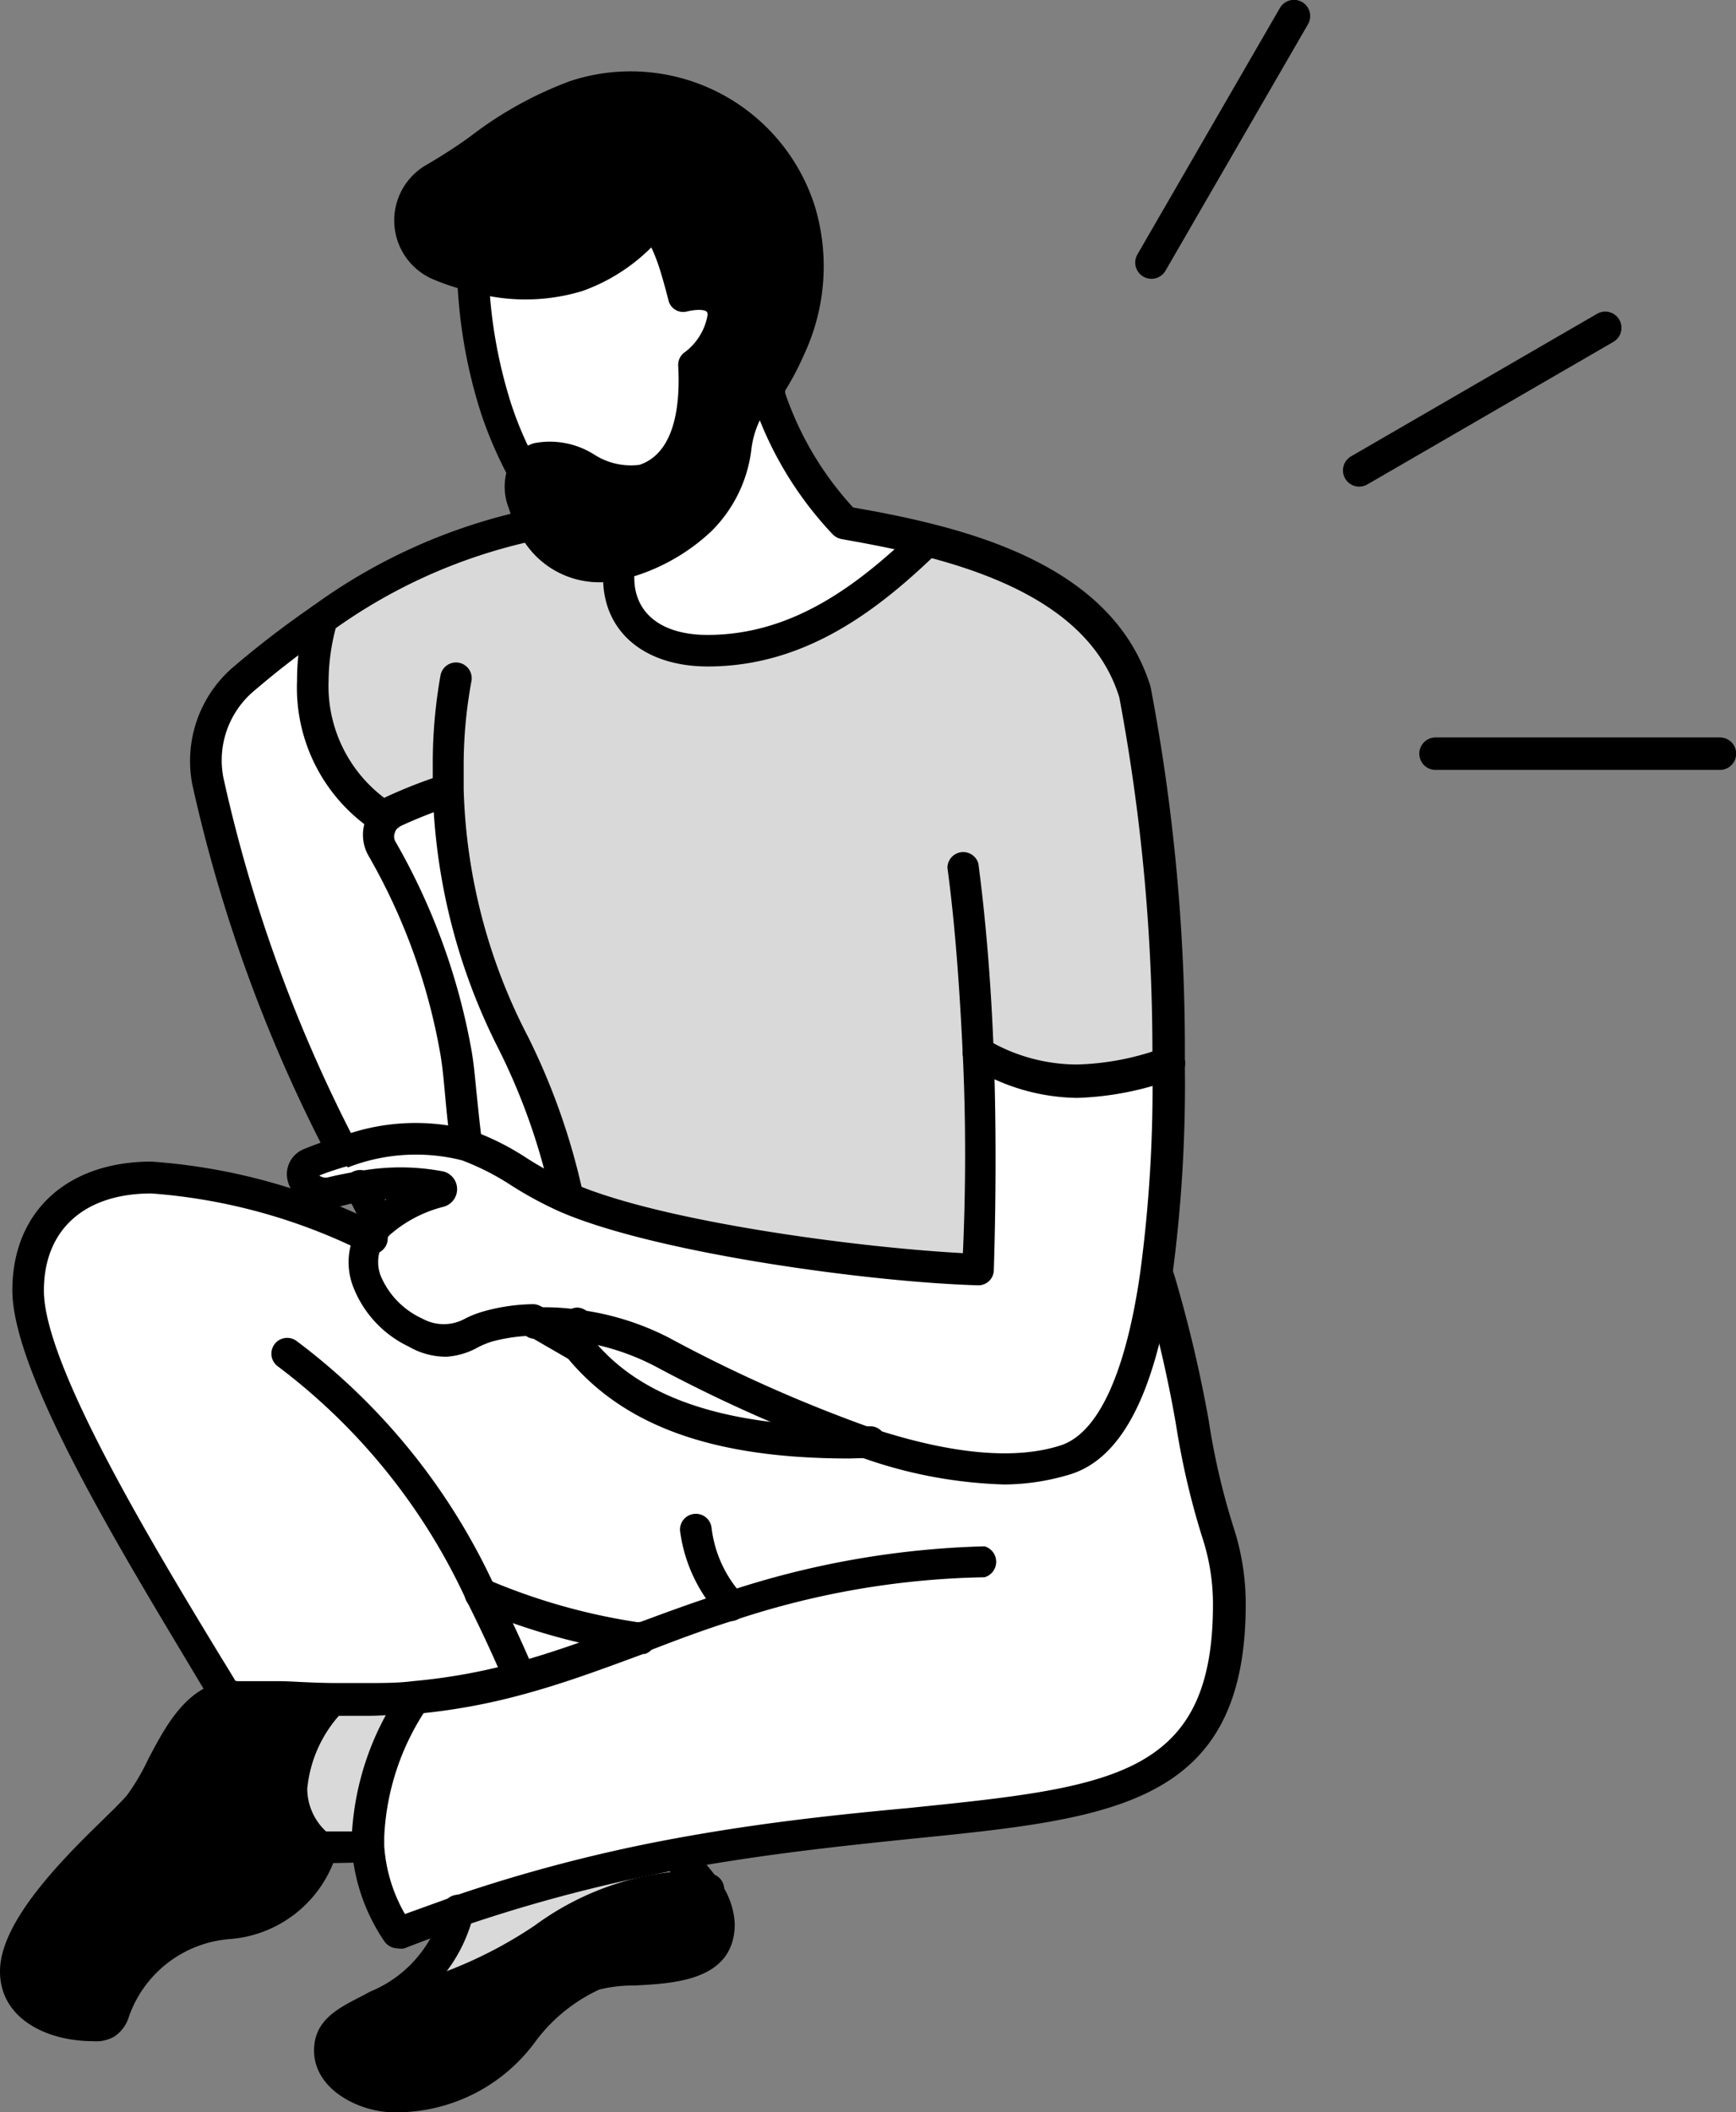 <svg xmlns="http://www.w3.org/2000/svg" viewBox="0 0 56.16 68.3"><rect x="0" y="0" width="56.16" height="68.3" fill="#808080" stroke="none"/><defs><style>.cls-1{fill:#fff;}.cls-2{fill:#d9d9d9;}.cls-3{fill:none;stroke:#000;stroke-linecap:round;stroke-linejoin:round;stroke-width:1.05px;}</style></defs><g id="レイヤー_2" data-name="レイヤー 2"><g id="レイヤー_10" data-name="レイヤー 10"><path class="cls-1" d="M13.39,54.89q-.72.06-1.5.06H10.76c-1.67,0-2-.1-3-.1a2.13,2.13,0,0,0-.37,0C5.16,51.27.91,44.54.91,41.72c0-2,1.28-3.65,4-3.65A19.22,19.22,0,0,1,12,40a1.72,1.72,0,0,0-.12,1.39,3.16,3.16,0,0,0,1.6,1.69,2,2,0,0,0,1.86,0,2.51,2.51,0,0,1,.49-.19,5.74,5.74,0,0,1,1.48-.22h0l1.32.77v-.06c1.36,1.72,3.69,3.21,8.85,3.21h.66a10.93,10.93,0,0,0,6.33.54c1.59-.5,2.48-2.86,2.94-6h0A40.7,40.7,0,0,1,38.55,46a24.22,24.22,0,0,0,.84,3.56,7.57,7.57,0,0,1,.36,2.3c0,8.12-6.86,6-17.89,8.1a49.53,49.53,0,0,0-7,1.85c-.64.21-1.29.45-2,.71a5.63,5.63,0,0,1-1-2.79c0-.11,0-.23,0-.34A8.61,8.61,0,0,1,13.39,54.89Zm3.43-.62c1.32-.36,2.57-.83,3.87-1.31a20.56,20.56,0,0,1-5.15-1.44C16,52.43,16.43,53.35,16.82,54.27Z"/><path class="cls-1" d="M37.81,34.4a47.27,47.27,0,0,1-.4,6.81c-.46,3.11-1.35,5.47-2.94,6a10.93,10.93,0,0,1-6.33-.54,45.87,45.87,0,0,1-6.72-3,8.46,8.46,0,0,0-2.76-.87,7.28,7.28,0,0,0-.93-.07h-.42a5.74,5.74,0,0,0-1.48.22,2.51,2.51,0,0,0-.49.19,2,2,0,0,1-1.86,0,3.16,3.16,0,0,1-1.6-1.69A1.68,1.68,0,0,1,12,40a2,2,0,0,1,.31-.41,4.74,4.74,0,0,1,1.94-1h0a.08.08,0,0,0,.06-.08.08.08,0,0,0-.06-.08,6.82,6.82,0,0,0-2.59,0,9.15,9.15,0,0,0-.91.18.83.83,0,0,1-.92-.4.37.37,0,0,1-.05-.2.27.27,0,0,1,0-.13A.37.37,0,0,1,10,37.6c.21-.09.52-.2,1-.36l.06,0a6.27,6.27,0,0,1,4-.22c1.15.37,2,1.15,3.25,1.69l.18.07C21.66,40,28.33,40.92,31.63,41c.12-2.19.14-4.57.05-6.9a6.23,6.23,0,0,0,3.17.87A9,9,0,0,0,37.81,34.4Z"/><path class="cls-2" d="M14.46,25.54a14.11,14.11,0,0,0-1.71.67.86.86,0,0,0-.3.23A5,5,0,0,1,10.12,22,7.49,7.49,0,0,1,10.39,20h0A18,18,0,0,1,17.24,17a2.4,2.4,0,0,0,2.82,1.24,3.73,3.73,0,0,0,0,.46C20,20.11,21.1,21,22.9,21c3.16,0,5.5-2,7.12-3.59h0c2.76.69,5.79,2,6.69,4.91a61.58,61.58,0,0,1,1.09,12,9,9,0,0,1-3,.58,6.23,6.23,0,0,1-3.17-.87c.09,2.33.07,4.71-.05,6.9-3.3-.09-10-1-13.11-2.25l-.18-.07C17.39,33.81,14.67,31.9,14.46,25.54Z"/><path class="cls-1" d="M30,17.44h0C28.4,19,26.06,21,22.9,21,21.1,21,20,20.11,20,18.68a3.73,3.73,0,0,1,0-.46,3.32,3.32,0,0,0,.49-.14,6,6,0,0,0,2.09-1.25c1.8-1.83.59-3,2.18-4.32l0,0c0,.11.07.22.1.33a11.21,11.21,0,0,0,2.43,4C28.13,17,29.06,17.19,30,17.44Z"/><path class="cls-1" d="M28.14,46.64h-.66c-5.16,0-7.49-1.49-8.85-3.21,0-.21,0-.42,0-.64a8.46,8.46,0,0,1,2.76.87A45.87,45.87,0,0,0,28.14,46.64Z"/><path d="M25.89,6.81a6.35,6.35,0,0,1-.39,4.47,8.09,8.09,0,0,1-.68,1.23c-1.59,1.3-.38,2.49-2.18,4.32a6,6,0,0,1-2.09,1.25,3.32,3.32,0,0,1-.49.14A2.4,2.4,0,0,1,17.24,17,3.86,3.86,0,0,1,17,16.3a1.47,1.47,0,0,1,0-1.07.8.8,0,0,1,.51-.41c1-.34,2.2,1.09,3.41.69s1.69-2,1.6-3.71a2.38,2.38,0,0,0,.95-1.61c0-.49-.36-.68-.81-.68a2.14,2.14,0,0,0-.48.07,10.36,10.36,0,0,0-.32-1.14,9.07,9.07,0,0,0-.56-1.34,6.38,6.38,0,0,1-2.55,1.81,5.93,5.93,0,0,1-3.38,0,7.5,7.5,0,0,1-1.14-.42A1.56,1.56,0,0,1,14,5.73c1.52-.88,2.76-2.07,4.57-2.68A5.73,5.73,0,0,1,25.89,6.81Z"/><path class="cls-1" d="M22.59,9.51c.45,0,.81.19.81.68a2.38,2.38,0,0,1-.95,1.61c.09,1.69-.27,3.27-1.6,3.71s-2.4-1-3.41-.69a.8.8,0,0,0-.51.41,11.8,11.8,0,0,1-.88-2,15.91,15.91,0,0,1-.75-4.32,5.93,5.93,0,0,0,3.38,0A6.38,6.38,0,0,0,21.23,7.1a9.07,9.07,0,0,1,.56,1.34,10.36,10.36,0,0,1,.32,1.14A2.14,2.14,0,0,1,22.59,9.51Z"/><path d="M22.84,61.08a2,2,0,0,1,.43,1.1c0,1.93-3,1.25-4.06,1.64-2.5.95-2.71,4-6.48,4-.85,0-2.06-.56-2.06-1.46,0-.72.7-1,1.54-1.44C16.61,64.19,18.78,61,22,61A5.07,5.07,0,0,1,22.84,61.08Z"/><path class="cls-2" d="M22.84,61.08A5.07,5.07,0,0,0,22,61c-3.2,0-5.37,3.18-9.77,3.88a4.5,4.5,0,0,0,2.61-3.08,49.53,49.53,0,0,1,7-1.85A7.55,7.55,0,0,1,22.84,61.08Z"/><path class="cls-1" d="M18.66,42.8c0,.22,0,.43,0,.64v.06l-1.32-.77h.42A7.28,7.28,0,0,1,18.66,42.8Z"/><path class="cls-1" d="M20.69,53c-1.3.48-2.55.95-3.87,1.31-.39-.92-.81-1.84-1.28-2.75A20.56,20.56,0,0,0,20.69,53Z"/><path class="cls-1" d="M18.34,38.69c-1.29-.55-2.1-1.32-3.25-1.69-.14-1-.19-2-.33-3a20.75,20.75,0,0,0-2.4-6.62.88.88,0,0,1-.07-.69,1,1,0,0,1,.16-.28.86.86,0,0,1,.3-.23,14.11,14.11,0,0,1,1.71-.67C14.67,31.9,17.39,33.81,18.34,38.69Z"/><path class="cls-1" d="M14.76,34c.14.94.19,2,.33,3a6.41,6.41,0,0,0-4,.22,48.51,48.51,0,0,1-4.37-12A3.48,3.48,0,0,1,7.9,21.93c.8-.67,1.63-1.31,2.49-1.9A7.49,7.49,0,0,0,10.12,22a5,5,0,0,0,2.33,4.48,1,1,0,0,0-.16.28.88.88,0,0,0,.07.69A20.75,20.75,0,0,1,14.76,34Z"/><path class="cls-1" d="M14.32,38.49a.08.08,0,0,1-.06.08h0a4.74,4.74,0,0,0-1.94,1,.41.41,0,0,1-.05-.09l-.59-1.13a6.82,6.82,0,0,1,2.59,0A.08.08,0,0,1,14.32,38.49Z"/><path class="cls-2" d="M13.39,54.89a8.61,8.61,0,0,0-1.51,4.5c0,.11,0,.23,0,.34H10.35a2.44,2.44,0,0,1-.93-1.89,4.75,4.75,0,0,1,1.34-2.91h1.13Q12.67,55,13.39,54.89Z"/><path d="M10.35,59.74h.05c-1.44,3.95-4.86.81-6.73,5.33a.64.64,0,0,1-.25.31A.67.67,0,0,1,3,65.5c-1.21,0-2.52-.56-2.52-1.75,0-1.9,3.29-4.5,4-5.4s1.33-3.17,2.82-3.48a2.13,2.13,0,0,1,.37,0c1.08,0,1.38.08,3.05.1a4.75,4.75,0,0,0-1.34,2.91A2.44,2.44,0,0,0,10.35,59.74Z"/><path d="M16.93,15.74a.5.5,0,0,1-.45-.26,13.35,13.35,0,0,1-.91-2.09,16.37,16.37,0,0,1-.78-4.45.5.5,0,0,1,.48-.54.52.52,0,0,1,.54.48,15.61,15.61,0,0,0,.73,4.19A11.29,11.29,0,0,0,17.38,15a.52.52,0,0,1-.21.69A.5.5,0,0,1,16.93,15.74Z"/><path d="M12.87,63a.53.53,0,0,1-.43-.22,6.15,6.15,0,0,1-1.06-3.05c0-.11,0-.24,0-.37A9.1,9.1,0,0,1,13,54.62a.51.51,0,0,1,.7-.17.52.52,0,0,1,.16.71,8.08,8.08,0,0,0-1.43,4.23c0,.1,0,.2,0,.3a5.08,5.08,0,0,0,.67,2.2l1.58-.57a.52.52,0,0,1,.65.32.51.51,0,0,1-.32.65c-.64.22-1.29.46-1.93.71A.57.57,0,0,1,12.87,63Z"/><path d="M14.82,62.32a.51.51,0,0,1-.48-.35.52.52,0,0,1,.31-.65,50.33,50.33,0,0,1,7.11-1.86c2.85-.53,5.4-.79,7.65-1,6.54-.67,9.83-1,9.83-6.58a6.9,6.9,0,0,0-.34-2.15,24.94,24.94,0,0,1-.85-3.63A40.51,40.51,0,0,0,37,41.57l-.06-.22a.51.51,0,1,1,1-.27l.07.22a43.17,43.17,0,0,1,1.09,4.62,22.91,22.91,0,0,0,.81,3.48,8,8,0,0,1,.39,2.46c0,6.5-4.28,6.94-10.75,7.59-2.23.23-4.76.49-7.56,1a49.71,49.71,0,0,0-7,1.83A.45.45,0,0,1,14.82,62.32Z"/><path d="M14.44,43.87a2.43,2.43,0,0,1-1.22-.33,3.57,3.57,0,0,1-1.82-2,2.21,2.21,0,0,1,.15-1.79,2.46,2.46,0,0,1,.39-.51,3.72,3.72,0,0,1,.56-.46l-.75.09c-.28,0-.58.1-.87.17a1.34,1.34,0,0,1-1.49-.64A1,1,0,0,1,9.28,38a.88.88,0,0,1,.54-.84c.27-.11.61-.24,1.06-.38h.06a6.93,6.93,0,0,1,4.31-.23,8.52,8.52,0,0,1,1.81.91,12.1,12.1,0,0,0,1.48.8l.16.07c2.83,1.17,8.93,2,12.45,2.19.09-2,.1-4.21,0-6.35s-.25-4.26-.5-6.11a.51.51,0,0,1,1-.14c.25,1.89.42,4,.5,6.21s.07,4.75,0,6.95a.5.5,0,0,1-.52.48c-3.42-.1-10.12-1-13.3-2.29l-.17-.07a12.16,12.16,0,0,1-1.62-.87,8.22,8.22,0,0,0-1.59-.81,6.06,6.06,0,0,0-3.7.23L11,37.24l.15.49c-.33.1-.6.19-.82.28a.35.35,0,0,0,.28.06c.32-.08.64-.14.95-.19a7.38,7.38,0,0,1,2.79,0,.59.59,0,0,1,0,1.14h0a4.19,4.19,0,0,0-1.74.91,2.34,2.34,0,0,0-.24.31,1.25,1.25,0,0,0-.06,1,2.65,2.65,0,0,0,1.36,1.4,1.42,1.42,0,0,0,1.37,0,3.18,3.18,0,0,1,.58-.23,6.16,6.16,0,0,1,1.62-.24h0a.51.51,0,0,1,.51.5.5.5,0,0,1-.5.52,5.46,5.46,0,0,0-1.34.19,3.07,3.07,0,0,0-.42.17A2.43,2.43,0,0,1,14.44,43.87Zm-.31-5h0Zm0-.82h0Z"/><path d="M32.49,48a15,15,0,0,1-4.5-.83,47.73,47.73,0,0,1-6.81-3,7.84,7.84,0,0,0-2.58-.81,8.69,8.69,0,0,0-.88-.07h-.4a.51.51,0,0,1-.52-.49.53.53,0,0,1,.5-.53h.43a8.26,8.26,0,0,1,1,.08,8.79,8.79,0,0,1,2.92.91,46.86,46.86,0,0,0,6.65,2.95c2.5.81,4.53,1,6,.53,1.21-.38,2.11-2.3,2.58-5.55a44.92,44.92,0,0,0,.4-6.74,62.3,62.3,0,0,0-1.07-11.9c-.67-2.17-2.74-3.66-6.33-4.57-.95-.24-1.87-.41-2.66-.55a.55.55,0,0,1-.28-.15,11.65,11.65,0,0,1-2.36-3.69,3,3,0,0,0-.28,1A4.47,4.47,0,0,1,23,17.19a6.44,6.44,0,0,1-2.29,1.38,4.26,4.26,0,0,1-.54.15,2.9,2.9,0,0,1-3.38-1.5,3.94,3.94,0,0,1-.32-.76,1.9,1.9,0,0,1,0-1.45,1.32,1.32,0,0,1,.81-.68,2.68,2.68,0,0,1,1.93.36,2.2,2.2,0,0,0,1.48.34c1.15-.39,1.32-1.95,1.25-3.2a.51.51,0,0,1,.17-.41,1.91,1.91,0,0,0,.78-1.23c0-.09,0-.17-.3-.17a1.81,1.81,0,0,0-.36.05.49.49,0,0,1-.61-.38c-.09-.35-.19-.72-.31-1.09A5.7,5.7,0,0,0,21.07,8a6,6,0,0,1-2.23,1.41,6.34,6.34,0,0,1-3.68,0A7.33,7.33,0,0,1,13.94,9a2.07,2.07,0,0,1-.16-3.66c.5-.29,1-.61,1.45-.94a12.29,12.29,0,0,1,3.22-1.78,6.25,6.25,0,0,1,7.92,4.08A6.73,6.73,0,0,1,26,11.49a8.88,8.88,0,0,1-.6,1.14l0,.08a10.42,10.42,0,0,0,2.2,3.7c.76.13,1.65.3,2.56.53,4,1,6.27,2.72,7.06,5.26a62.73,62.73,0,0,1,1.11,12.2,46.94,46.94,0,0,1-.41,6.89c-.55,3.77-1.63,5.86-3.29,6.38A7.46,7.46,0,0,1,32.49,48ZM17.77,15.28a.47.47,0,0,0-.17,0c-.14,0-.19.11-.21.16a1,1,0,0,0,.05.68,3.49,3.49,0,0,0,.25.59,1.9,1.9,0,0,0,2.27,1,2.9,2.9,0,0,0,.42-.12,5.31,5.31,0,0,0,1.91-1.14,3.42,3.42,0,0,0,1-2.12,3.23,3.23,0,0,1,1.13-2.17,6.86,6.86,0,0,0,.59-1.1A5.74,5.74,0,0,0,25.4,7a5.23,5.23,0,0,0-6.63-3.43,11.13,11.13,0,0,0-3,1.65c-.48.33-1,.68-1.51,1a1,1,0,0,0-.52.94,1,1,0,0,0,.6.9,6.3,6.3,0,0,0,1.06.4,5.37,5.37,0,0,0,3.08,0,5.88,5.88,0,0,0,2.34-1.67.51.51,0,0,1,.44-.16.49.49,0,0,1,.38.27,11.66,11.66,0,0,1,.6,1.42c.08.25.15.49.21.73a1.19,1.19,0,0,1,1.42,1.18A2.66,2.66,0,0,1,23,12c.08,2.71-1,3.66-2,4a3,3,0,0,1-2.23-.38A2.67,2.67,0,0,0,17.77,15.28Z"/><path d="M11.09,37.73a.51.51,0,0,1-.46-.28A48.88,48.88,0,0,1,6.22,25.36a4,4,0,0,1,1.36-3.82,30.87,30.87,0,0,1,2.52-1.93.51.51,0,1,1,.58.84,28.75,28.75,0,0,0-2.45,1.88,2.93,2.93,0,0,0-1,2.83A48.08,48.08,0,0,0,11.54,37a.49.49,0,0,1-.23.68A.44.44,0,0,1,11.09,37.73Z"/><path d="M10.39,20.54a.52.52,0,0,1-.42-.22.51.51,0,0,1,.13-.71,18.36,18.36,0,0,1,7-3.13.51.51,0,0,1,.19,1,17.43,17.43,0,0,0-6.66,3A.52.52,0,0,1,10.39,20.54Z"/><path d="M11.86,39.86l-.06-.11c-.17-.32-.58-1.13-.58-1.13a.51.51,0,1,1,.9-.47l.63,1.21Z"/><path d="M15.09,37.51a.51.51,0,0,1-.5-.43c-.08-.52-.13-1-.18-1.55s-.09-1-.16-1.42a19.6,19.6,0,0,0-2.34-6.46,1.36,1.36,0,0,1-.1-1.08,1.38,1.38,0,0,1,.25-.46,1.4,1.4,0,0,1,.47-.36,16.26,16.26,0,0,1,1.77-.69.51.51,0,0,1,.31,1,15.7,15.7,0,0,0-1.65.65l-.11.08a.25.25,0,0,0-.07.12.34.34,0,0,0,0,.28A20.93,20.93,0,0,1,15.26,34c.08.47.12,1,.17,1.47s.1,1,.17,1.49a.51.51,0,0,1-.43.58Z"/><path d="M18.34,39.2a.51.51,0,0,1-.5-.41,20.35,20.35,0,0,0-1.72-4.89A19.6,19.6,0,0,1,14,25.56c0-.27,0-.55,0-.84a16.17,16.17,0,0,1,.25-2.88.51.51,0,0,1,.6-.41.51.51,0,0,1,.4.6A15,15,0,0,0,15,24.72c0,.27,0,.54,0,.8a18.4,18.4,0,0,0,2.08,8,21.62,21.62,0,0,1,1.79,5.11.5.5,0,0,1-.4.6Z"/><path d="M18.63,44a.48.48,0,0,1-.26-.07l-1.3-.75a.53.53,0,0,1-.27-.46.51.51,0,0,1,.51-.51.59.59,0,0,1,.26.07l.61.36a.54.54,0,0,1,.49-.36.51.51,0,0,1,.5.52q0,.33,0,.66v0a.51.51,0,0,1-.26.44A.54.54,0,0,1,18.63,44Z"/><path d="M7.34,55.38a.52.52,0,0,1-.44-.25l-.6-1C4,50.28.4,44.44.4,41.72c0-2.53,1.76-4.16,4.5-4.16a19.34,19.34,0,0,1,7.3,2,.51.51,0,1,1-.41.93,18.48,18.48,0,0,0-6.89-1.9c-2.18,0-3.48,1.18-3.48,3.14,0,2.43,3.6,8.35,5.75,11.89.22.35.42.69.61,1a.52.52,0,0,1-.18.7A.48.48,0,0,1,7.34,55.38Z"/><path d="M27.48,47.16c-4.48,0-7.42-1.08-9.25-3.41a.52.52,0,0,1,.09-.72.51.51,0,0,1,.71.09c1,1.3,3,3,8.45,3h.65a.49.49,0,0,1,.52.5.5.5,0,0,1-.49.52Z"/><path d="M3,66c-1.46,0-3-.71-3-2.26s1.88-3.49,3.26-4.83c.38-.37.71-.69.87-.89a7,7,0,0,0,.66-1.13c.56-1.06,1.19-2.27,2.45-2.53a2.29,2.29,0,0,1,.47,0c.54,0,.89,0,1.3,0s.91.05,1.76.06h1.12c.48,0,1,0,1.46-.06a19.16,19.16,0,0,0,3.34-.6c1.28-.35,2.49-.8,3.77-1.28l.05,0a.51.51,0,0,1,.36,1l-.06,0c-1.3.48-2.53.94-3.86,1.3a20,20,0,0,1-3.52.64c-.53,0-1,.06-1.54.06H10.76c-.87,0-1.37,0-1.81-.06s-.73,0-1.24,0a1.1,1.1,0,0,0-.27,0c-.78.16-1.27,1.1-1.74,2a7.87,7.87,0,0,1-.78,1.29,11.29,11.29,0,0,1-.95,1C2.87,60.73,1,62.53,1,63.75,1,64.66,2.22,65,3,65a.17.17,0,0,0,.1,0,.22.22,0,0,0,.07-.09,4.74,4.74,0,0,1,4-3.21,2.94,2.94,0,0,0,2.71-2.09.51.51,0,1,1,1,.35,3.92,3.92,0,0,1-3.46,2.74,3.76,3.76,0,0,0-3.28,2.6,1.2,1.2,0,0,1-.44.55A1.18,1.18,0,0,1,3,66Z"/><path d="M20.69,53.47a.51.51,0,0,1-.18-1l.14,0c.92-.34,1.86-.69,2.86-1A28.66,28.66,0,0,1,31.85,50a.52.52,0,0,1,0,1,27,27,0,0,0-8,1.36c-1,.31-1.91.65-2.81,1l-.14,0A.57.57,0,0,1,20.69,53.47Z"/><path d="M10.35,60.25a.5.5,0,0,1-.34-.12,3,3,0,0,1-1.1-2.28,5.19,5.19,0,0,1,1.47-3.24l.39.33.37.35h0a4.16,4.16,0,0,0-1.2,2.55,1.89,1.89,0,0,0,.61,1.38h1.35a.51.51,0,0,1,0,1Z"/><path d="M16.82,54.78a.51.51,0,0,1-.47-.31c-.4-.95-.83-1.86-1.26-2.72A19.84,19.84,0,0,0,9,44.19a.51.51,0,1,1,.58-.84A20.73,20.73,0,0,1,16,51.29c.45.87.89,1.81,1.3,2.78a.51.51,0,0,1-.27.67A.71.71,0,0,1,16.82,54.78Z"/><path d="M20.69,53.47h-.08A21.37,21.37,0,0,1,15.34,52a.51.51,0,0,1,.4-.94,19.88,19.88,0,0,0,5,1.41.51.51,0,0,1,.43.58A.52.52,0,0,1,20.69,53.47Z"/><path d="M23.66,52.42a.49.49,0,0,1-.38-.18A5,5,0,0,1,22,49.5a.51.51,0,0,1,.47-.55.51.51,0,0,1,.55.46,3.91,3.91,0,0,0,1,2.17.51.51,0,0,1-.39.84Z"/><path d="M12.73,68.3c-1.05,0-2.57-.7-2.57-2,0-1,.81-1.38,1.59-1.78l.22-.12a3.94,3.94,0,0,0,2.35-2.74.51.51,0,1,1,1,.24,5,5,0,0,1-2.86,3.41l-.23.11c-.74.38-1,.57-1,.88,0,.5.86,1,1.55,1a4.58,4.58,0,0,0,3.84-2A6.27,6.27,0,0,1,19,63.34a5.19,5.19,0,0,1,1.49-.19c1.55-.07,2.24-.23,2.24-1a1.6,1.6,0,0,0-.34-.82,7.63,7.63,0,0,0-.91-1,.5.5,0,0,1,0-.72.52.52,0,0,1,.72,0,8.29,8.29,0,0,1,1.06,1.2,2.56,2.56,0,0,1,.51,1.39c0,1.84-1.94,1.93-3.22,2a4.69,4.69,0,0,0-1.16.13A5.39,5.39,0,0,0,17.33,66,5.57,5.57,0,0,1,12.73,68.3Z"/><path d="M12.21,65.4a.51.51,0,0,1-.08-1,14.08,14.08,0,0,0,5.17-2.14A9.2,9.2,0,0,1,22,60.5a5,5,0,0,1,.95.08.51.51,0,1,1-.17,1,4.93,4.93,0,0,0-.78-.06,8.34,8.34,0,0,0-4.16,1.6,15.15,15.15,0,0,1-5.53,2.27Z"/><path d="M22.9,21.55c-2.06,0-3.39-1.13-3.39-2.87a3.5,3.5,0,0,1,0-.54.5.5,0,0,1,.58-.42.51.51,0,0,1,.43.58,1.76,1.76,0,0,0,0,.38c0,1.16.89,1.85,2.37,1.85,2.85,0,5-1.74,6.77-3.44a.51.51,0,0,1,.72,0,.53.53,0,0,1,0,.73C28.48,19.66,26.11,21.55,22.9,21.55Z"/><path d="M34.85,35.5a6.65,6.65,0,0,1-3.42-1,.51.51,0,1,1,.51-.88,5.73,5.73,0,0,0,2.91.8,8.7,8.7,0,0,0,2.78-.54.51.51,0,1,1,.36,1A9.88,9.88,0,0,1,34.85,35.5Z"/><path d="M12.45,27a.48.48,0,0,1-.26-.07A5.55,5.55,0,0,1,9.61,22,7.65,7.65,0,0,1,9.9,19.9a.51.51,0,0,1,1,.13.36.36,0,0,1,0,.14A6.84,6.84,0,0,0,10.63,22a4.53,4.53,0,0,0,2.09,4,.51.51,0,0,1,.17.7A.5.5,0,0,1,12.45,27Z"/><line class="cls-3" x1="41.86" y1="0.52" x2="37.25" y2="8.49"/><line class="cls-3" x1="51.93" y1="10.6" x2="43.97" y2="15.21"/><line class="cls-3" x1="55.64" y1="24.37" x2="46.44" y2="24.37"/></g></g></svg>